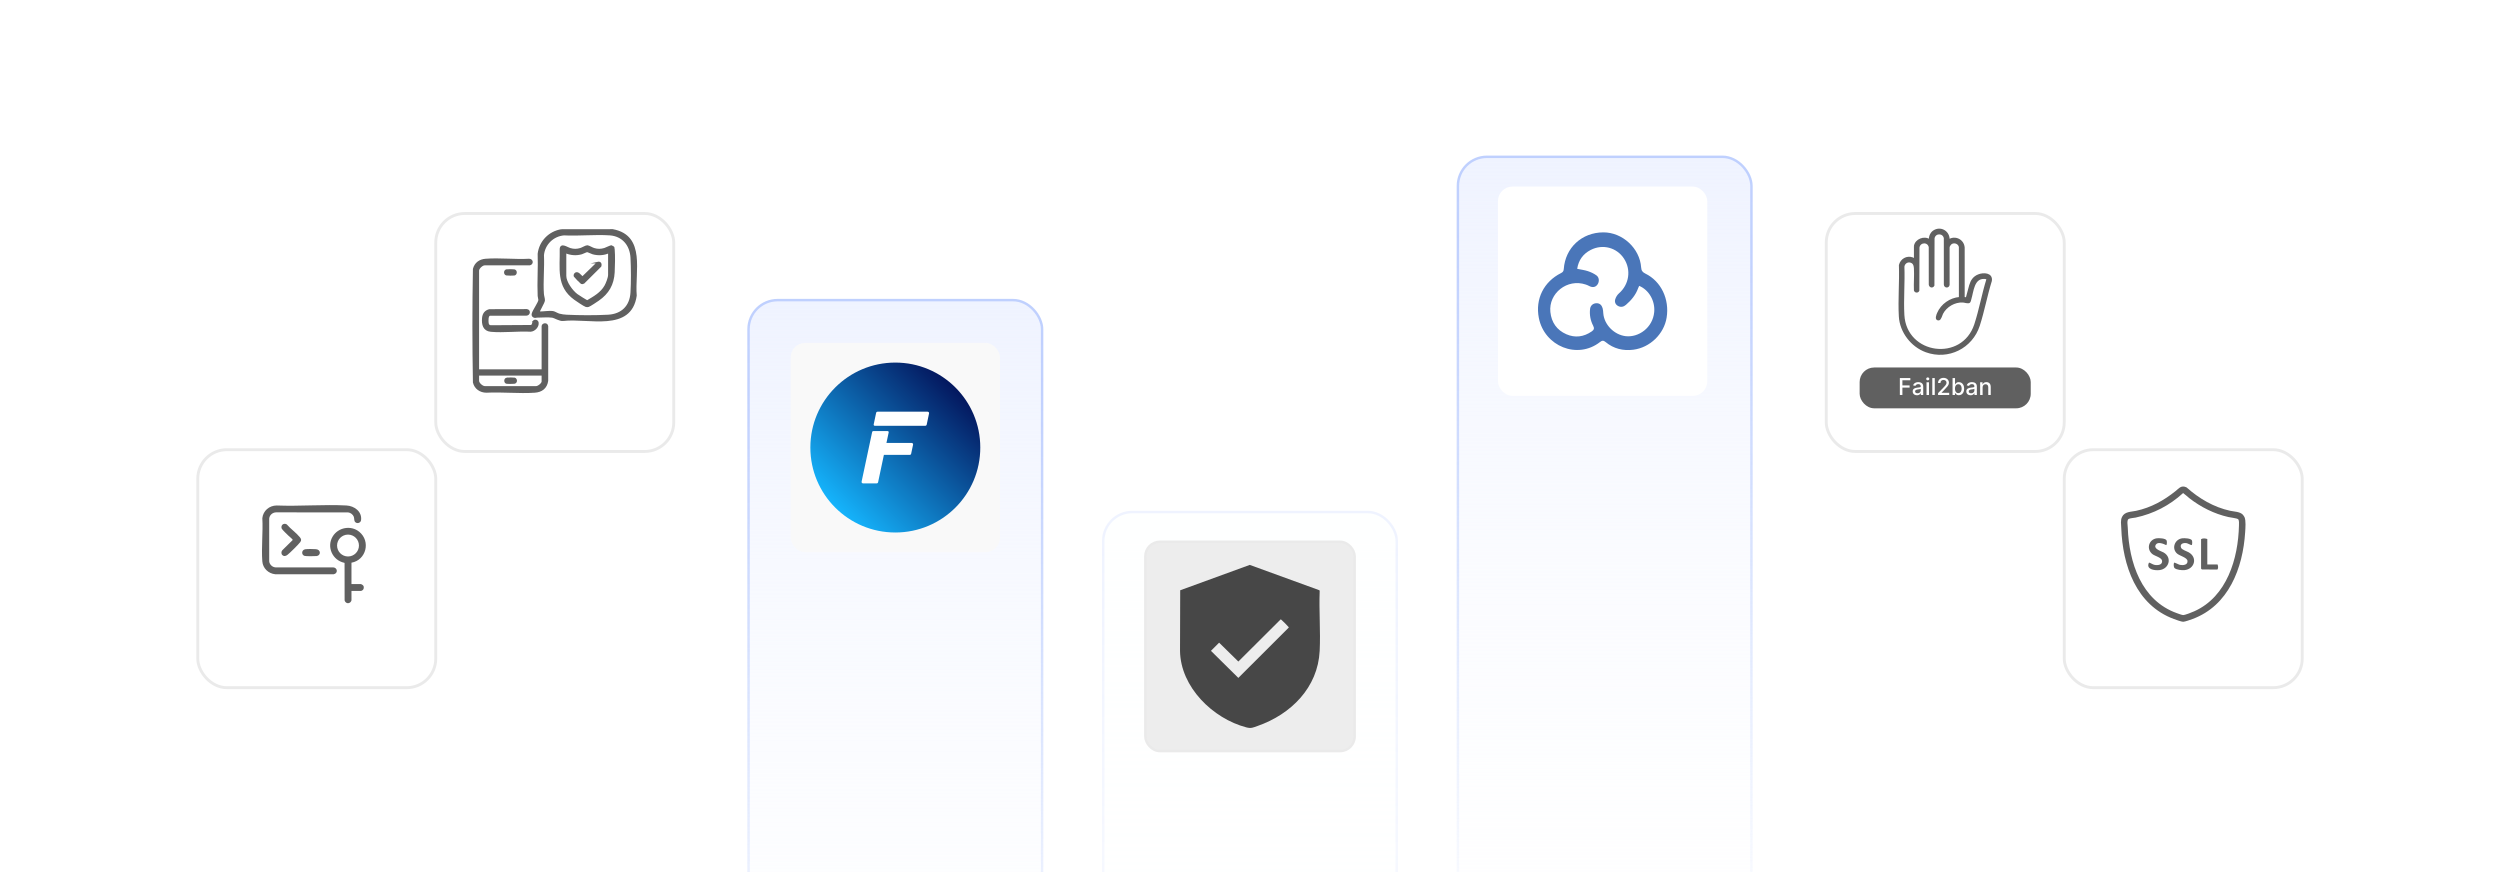 <?xml version="1.0" encoding="UTF-8"?><svg id="Layer_1" xmlns="http://www.w3.org/2000/svg" xmlns:xlink="http://www.w3.org/1999/xlink" viewBox="0 0 860 300"><defs><clipPath id="clippath"><rect width="860" height="300" fill="none"/></clipPath><linearGradient id="linear-gradient" x1="552.008" y1="362.037" x2="552.008" y2="48.942" gradientUnits="userSpaceOnUse"><stop offset="0" stop-color="#fff" stop-opacity="0"/><stop offset="1" stop-color="#eff3ff"/></linearGradient><linearGradient id="linear-gradient-2" x1="552.008" y1="362.462" x2="552.008" y2="48.517" gradientUnits="userSpaceOnUse"><stop offset="0" stop-color="#fff" stop-opacity="0"/><stop offset=".036" stop-color="#fbfcfe" stop-opacity=".061"/><stop offset=".192" stop-color="#ebf0fe" stop-opacity=".306"/><stop offset=".346" stop-color="#dde6fe" stop-opacity=".518"/><stop offset=".495" stop-color="#d2defe" stop-opacity=".691"/><stop offset=".638" stop-color="#cad8fe" stop-opacity=".825"/><stop offset=".773" stop-color="#c4d3fe" stop-opacity=".922"/><stop offset=".897" stop-color="#c0d0fe" stop-opacity=".98"/><stop offset="1" stop-color="#bfd0fe"/></linearGradient><filter id="drop-shadow-1" x="488.88" y="41.283" width="126.24" height="338.4" filterUnits="userSpaceOnUse"><feOffset dx="0" dy="5"/><feGaussianBlur result="blur" stdDeviation="4"/><feFlood flood-color="#444" flood-opacity=".09"/><feComposite in2="blur" operator="in"/><feComposite in="SourceGraphic"/></filter><linearGradient id="linear-gradient-3" x1="307.992" y1="411.332" x2="307.992" y2="98.237" xlink:href="#linear-gradient"/><linearGradient id="linear-gradient-4" x1="307.992" y1="411.757" x2="307.992" y2="97.811" xlink:href="#linear-gradient-2"/><filter id="drop-shadow-2" x="245.04" y="90.723" width="126" height="338.16" filterUnits="userSpaceOnUse"><feOffset dx="0" dy="5"/><feGaussianBlur result="blur-2" stdDeviation="4"/><feFlood flood-color="#444" flood-opacity=".09"/><feComposite in2="blur-2" operator="in"/><feComposite in="SourceGraphic"/></filter><linearGradient id="linear-gradient-5" x1="430" y1="484.228" x2="430" y2="171.132" gradientUnits="userSpaceOnUse"><stop offset="0" stop-color="#fff" stop-opacity=".5"/><stop offset="1" stop-color="#feffff"/></linearGradient><linearGradient id="linear-gradient-6" x1="430" y1="484.653" x2="430" y2="170.707" gradientUnits="userSpaceOnUse"><stop offset="0" stop-color="#fff" stop-opacity=".8"/><stop offset="1" stop-color="#eff3ff"/></linearGradient><filter id="drop-shadow-3" x="366.96" y="163.683" width="126" height="338.16" filterUnits="userSpaceOnUse"><feOffset dx="0" dy="5"/><feGaussianBlur result="blur-3" stdDeviation="4"/><feFlood flood-color="#444" flood-opacity=".09"/><feComposite in2="blur-3" operator="in"/><feComposite in="SourceGraphic"/></filter><linearGradient id="linear-gradient-7" x1="287.325" y1="344.622" x2="328.659" y2="303.287" gradientTransform="translate(0 -170)" gradientUnits="userSpaceOnUse"><stop offset="0" stop-color="#15b4fc"/><stop offset="1" stop-color="#04175e"/></linearGradient><filter id="drop-shadow-4" x="615.6" y="60.723" width="188.88" height="188.4" filterUnits="userSpaceOnUse"><feOffset dx="0" dy="5"/><feGaussianBlur result="blur-4" stdDeviation="4"/><feFlood flood-color="#444" flood-opacity=".09"/><feComposite in2="blur-4" operator="in"/><feComposite in="SourceGraphic"/></filter><filter id="drop-shadow-5" x="55.44" y="60.723" width="188.88" height="188.4" filterUnits="userSpaceOnUse"><feOffset dx="0" dy="5"/><feGaussianBlur result="blur-5" stdDeviation="4"/><feFlood flood-color="#444" flood-opacity=".09"/><feComposite in2="blur-5" operator="in"/><feComposite in="SourceGraphic"/></filter></defs><g clip-path="url(#clippath)"><rect x="501.518" y="48.942" width="100.979" height="313.095" rx="10" ry="10" fill="url(#linear-gradient)" filter="url(#drop-shadow-1)" stroke="url(#linear-gradient-2)" stroke-miterlimit="10" stroke-width=".85"/><rect x="257.502" y="98.237" width="100.979" height="313.095" rx="10" ry="10" fill="url(#linear-gradient-3)" filter="url(#drop-shadow-2)" stroke="url(#linear-gradient-4)" stroke-miterlimit="10" stroke-width=".85"/><rect x="515.296" y="64.178" width="72" height="72" rx="5" ry="5" fill="#fff"/><rect x="271.992" y="117.954" width="72" height="72" rx="5" ry="5" fill="#f9f9f9"/><rect x="379.51" y="171.132" width="100.979" height="313.095" rx="10" ry="10" fill="url(#linear-gradient-5)" filter="url(#drop-shadow-3)" stroke="url(#linear-gradient-6)" stroke-miterlimit="10" stroke-width=".85"/><rect x="394" y="186.369" width="72" height="72" rx="5" ry="5" fill="#ededed" stroke="#eaeaea" stroke-miterlimit="10" stroke-width=".85"/><path d="M551.546,79.933c6.585-.019,12.565,5.49,13.009,12.084.074,1.104.492,1.633,1.45,2.099,5.408,2.631,8.35,8.797,7.313,15.168-.909,5.592-5.694,10.287-11.474,11.022-3.481.442-6.748-.345-9.509-2.632-.711-.589-1.181-.608-1.91-.034-7.782,6.126-19.163,1.466-21.067-8.279-1.275-6.526,1.715-12.444,7.609-15.407.627-.315.916-.645.969-1.394.513-7.343,6.21-12.604,13.61-12.626ZM563.872,98.333c-.139.312-.264.551-.354.803-.834,2.329-2.353,4.153-4.203,5.738-.794.68-1.687.886-2.628.422-.925-.455-1.326-1.353-1.066-2.275.216-.766.695-1.576,1.292-2.096,3.515-3.059,4.281-8.064,1.741-11.963-2.473-3.796-7.307-5.116-11.447-2.986-2.619,1.348-4.215,3.534-4.65,6.501,1.308.273,2.529.419,3.674.797,1.029.34,2.054.82,2.933,1.446,1.001.713,1.071,2.186.352,3.183-.685.95-1.721,1.099-2.919.445-.342-.187-.71-.334-1.079-.46-6.403-2.183-12.855,3.042-12.193,9.437.374,3.607,2.224,6.216,5.492,7.651,3.021,1.326,5.99.932,8.732-.967.751-.52.991-1.013.508-1.939-.944-1.81-1.312-3.793-1.068-5.832.14-1.167,1.069-1.908,2.185-1.931,1.176-.024,1.81.687,2.121,1.701.17.555.19,1.161.234,1.747.296,3.965,3.782,7.436,7.719,7.889,4.392.504,9.303-2.868,9.8-8.302.352-3.84-1.813-7.611-5.175-9.009Z" fill="#4a76b9"/><circle cx="307.992" cy="153.954" r="29.228" fill="url(#linear-gradient-7)"/><path d="M304.057,156.486l-1.992,9.403c-.049.231-.252.395-.488.395h-4.701c-.316,0-.553-.292-.487-.601l3.633-17.093c.038-.175.193-.302.373-.302h4.94c.242,0,.422.224.372.46l-.776,3.619h8.675c.317,0,.553.292.487.602l-.663,3.12c-.049.229-.251.394-.487.394h-8.886ZM300.548,146.01l.84-3.99c.049-.231.252-.396.488-.396h17.231c.317,0,.553.291.488.601l-.81,3.849c-.048.23-.251.396-.487.396h-17.377c-.242,0-.422-.223-.372-.46" fill="#fff"/><path d="M429.918,194.327l23.985,8.731.067.308c-.264,6.774.327,13.782-.001,20.528-.614,12.633-9.881,21.821-21.329,25.828-1.553.544-2.208.939-3.882.5-11.526-3.024-22.659-13.857-22.83-26.328l.064-20.839,23.926-8.729ZM440.535,213.077l-14.543,14.492-6.612-6.493-2.812,2.812,9.424,9.31,17.285-17.255c.117-.146.013-.205-.062-.316-.184-.268-2.181-2.268-2.443-2.443-.075-.051-.124-.141-.237-.108Z" fill="#474747"/><g filter="url(#drop-shadow-4)"><rect x="710.1" y="149.693" width="81.869" height="81.869" rx="10" ry="10" fill="#fff" stroke="#eaeaea" stroke-miterlimit="10"/><rect x="628.231" y="68.438" width="81.869" height="81.869" rx="10" ry="10" fill="#fff" stroke="#eaeaea" stroke-miterlimit="10"/></g><g filter="url(#drop-shadow-5)"><rect x="68.031" y="149.693" width="81.869" height="81.869" rx="10" ry="10" transform="translate(217.931 381.256) rotate(-180)" fill="#fff" stroke="#eaeaea" stroke-miterlimit="10"/><rect x="149.9" y="68.438" width="81.869" height="81.869" rx="10" ry="10" transform="translate(381.669 218.744) rotate(-180)" fill="#fff" stroke="#eaeaea" stroke-miterlimit="10"/></g><path d="M658.672,84.67c.294-2.184,3.347-3.417,5.101-2.05-.007-1.351.523-2.656,1.766-3.295,2.415-1.242,5.048.658,4.842,3.295,2.187-1.421,4.983-.048,5.188,2.549l-.002,17.278c.266-.05.774.226.963.002.445-1.409.716-2.876,1.151-4.286.514-1.665,1.249-2.829,2.93-3.511,1.692-.686,4.728-.584,4.302,1.961-1.566,5.016-2.53,10.368-4.139,15.352-2.461,7.619-10.576,11.708-18.192,8.95-4.983-1.805-8.796-6.721-9.1-12.064-.328-5.76.237-11.844.024-17.637.479-1.95,2.442-3.085,4.374-2.407.295.103.498.323.792.338v-4.476ZM670.912,83.989c-.253.253-.492.74-.532,1.099l.002,12.886c-.106.907-1.386.843-1.416-.093l-.007-15.972c-.405-2.144-3.447-2.068-3.755.093l-.047,16.184c-.379.724-1.285.481-1.377-.305l-.007-12.877c-.424-2.16-3.385-2.034-3.757.091l-.044,14.847c-.258.594-1.079.545-1.299-.048-.118-2.472.15-5.075.001-7.531-.051-.849-.204-1.722-1.032-2.147-1.243-.637-2.631.129-2.809,1.49.211,5.474-.312,11.198-.013,16.643.769,13.979,20.272,16.553,24.614,3.281,1.632-4.987,2.578-10.407,4.141-15.438.089-.482-.668-.514-1.023-.525-3.695-.116-3.882,4.487-4.669,7.133-.079.264-.221.954-.396,1.109-.417.369-1.634-.093-2.218-.127-2.859-.164-5.778,1.504-7.107,4.018-.298.564-.63,2.119-1.266,2.153-1.2.063-.51-1.612-.268-2.181,1.272-2.98,4.289-5.086,7.514-5.325l-.005-17.521c-.308-1.467-2.176-1.988-3.227-.938Z" fill="#606060" stroke="#606060" stroke-miterlimit="10" stroke-width=".567"/><rect x="639.716" y="126.419" width="58.855" height="14.041" rx="5" ry="5" fill="#606060"/><rect x="639.716" y="130.054" width="58.855" height="6.772" fill="none"/><path d="M653.549,135.872v-5.818h3.607v.756h-2.731v1.772h2.472v.753h-2.472v2.537h-.877Z" fill="#fff"/><path d="M659.438,135.969c-.276,0-.526-.052-.75-.155-.224-.102-.4-.253-.529-.45-.13-.196-.195-.439-.195-.725,0-.246.048-.448.143-.607s.223-.285.383-.378c.161-.093.342-.163.54-.21.199-.048.401-.084.608-.108.261-.03.474-.056.636-.075.163-.019.281-.053.355-.098.074-.046.11-.119.11-.222v-.021c0-.248-.069-.44-.208-.576-.14-.137-.347-.205-.621-.205-.286,0-.511.064-.675.19s-.277.266-.34.419l-.798-.182c.095-.266.233-.479.416-.644s.394-.283.632-.358c.239-.074.49-.112.753-.112.175,0,.359.021.556.061s.38.115.551.223c.172.108.312.262.422.462.11.2.165.459.165.777v2.897h-.829v-.597h-.034c-.055.11-.138.218-.247.324-.11.105-.251.194-.424.264-.172.07-.379.105-.619.105ZM659.622,135.287c.235,0,.436-.047.604-.14.168-.093.296-.214.384-.365.088-.15.132-.311.132-.484v-.562c-.03.03-.088.059-.175.084-.086.025-.184.048-.294.065-.109.019-.217.034-.32.049-.104.014-.191.025-.262.035-.165.021-.315.056-.45.105-.136.049-.243.119-.324.211-.08.092-.12.214-.12.365,0,.21.077.369.232.476.155.107.353.161.594.161Z" fill="#fff"/><path d="M663.15,130.835c-.147,0-.274-.05-.379-.149-.105-.099-.158-.218-.158-.356,0-.14.053-.26.158-.359.104-.099.231-.148.379-.148s.274.05.379.148c.105.1.158.219.158.356,0,.141-.053.261-.158.359-.104.1-.231.149-.379.149ZM662.722,135.872v-4.363h.85v4.363h-.85Z" fill="#fff"/><path d="M665.562,130.054v5.818h-.85v-5.818h.85Z" fill="#fff"/><path d="M666.692,135.872v-.637l1.969-2.039c.21-.222.384-.417.521-.584.138-.168.24-.327.309-.478.067-.152.102-.312.102-.483,0-.193-.045-.36-.136-.501-.091-.142-.215-.25-.372-.327-.157-.076-.335-.115-.531-.115-.209,0-.391.043-.546.128s-.274.206-.358.361c-.083.155-.125.337-.125.545h-.838c0-.353.082-.664.244-.929.163-.266.387-.472.671-.618s.607-.22.969-.22c.365,0,.688.072.968.217.279.145.497.342.654.591s.236.53.236.843c0,.216-.041.427-.121.634-.081.206-.221.435-.419.689-.199.253-.476.56-.83.919l-1.156,1.21v.043h2.62v.753h-3.83Z" fill="#fff"/><path d="M671.679,135.872v-5.818h.849v2.162h.052c.049-.091.12-.196.213-.315s.222-.224.387-.314c.164-.09.382-.136.653-.136.352,0,.666.09.942.268.277.178.494.435.652.769.158.336.237.739.237,1.211,0,.471-.078.875-.235,1.211-.157.337-.374.595-.648.775-.274.182-.588.272-.94.272-.265,0-.481-.044-.648-.133-.168-.09-.299-.193-.394-.312-.095-.12-.168-.226-.219-.318h-.071v.679h-.829ZM672.511,133.69c0,.307.044.575.134.807.089.231.218.411.386.541.169.13.375.194.619.194.254,0,.467-.067.637-.203.171-.135.3-.319.388-.552.088-.233.132-.496.132-.787,0-.288-.043-.547-.129-.775-.086-.23-.215-.41-.387-.543-.171-.133-.385-.199-.641-.199-.246,0-.454.064-.623.19-.17.127-.298.305-.385.531-.087.228-.131.493-.131.796Z" fill="#fff"/><path d="M677.886,135.969c-.276,0-.526-.052-.75-.155-.224-.102-.4-.253-.529-.45-.13-.196-.195-.439-.195-.725,0-.246.048-.448.143-.607s.223-.285.383-.378c.161-.093.342-.163.54-.21.199-.048.401-.084.608-.108.261-.03.474-.056.636-.075.163-.019.281-.053.355-.098.074-.046.11-.119.11-.222v-.021c0-.248-.069-.44-.208-.576-.14-.137-.347-.205-.621-.205-.286,0-.511.064-.675.19s-.277.266-.34.419l-.798-.182c.095-.266.233-.479.416-.644s.394-.283.632-.358c.239-.074.49-.112.753-.112.175,0,.359.021.556.061s.38.115.551.223c.172.108.312.262.422.462.11.2.165.459.165.777v2.897h-.829v-.597h-.034c-.055.11-.138.218-.247.324-.11.105-.251.194-.424.264-.172.07-.379.105-.619.105ZM678.07,135.287c.235,0,.436-.047.604-.14.168-.093.296-.214.384-.365.088-.15.132-.311.132-.484v-.562c-.03.03-.088.059-.175.084-.086.025-.184.048-.294.065-.109.019-.217.034-.32.049-.104.014-.191.025-.262.035-.165.021-.315.056-.45.105-.136.049-.243.119-.324.211-.08.092-.12.214-.12.365,0,.21.077.369.232.476.155.107.353.161.594.161Z" fill="#fff"/><path d="M682.019,133.281v2.591h-.85v-4.363h.815v.71h.054c.101-.231.258-.417.473-.557.215-.141.486-.211.815-.211.297,0,.558.062.781.186s.397.309.519.553.185.546.185.906v2.775h-.85v-2.673c0-.316-.082-.565-.247-.743-.164-.179-.391-.269-.679-.269-.197,0-.372.043-.524.128s-.273.21-.36.373c-.088.164-.132.361-.132.593Z" fill="#fff"/><path d="M164.524,127.332h22.077v-15.114c0-.807,1.556-1.125,1.704-.006l-.007,18.799c-.355,2.415-1.984,3.637-4.353,3.798-5.399.368-11.209-.289-16.652,0-2.064-.027-3.829-1.218-4.325-3.26-.236-12.97-.236-26.031,0-39.002.52-2.013,2.072-3.098,4.105-3.254,4.814-.37,10.081.274,14.943-.001,1.151.019,1.327,1.421.232,1.704l-15.504.007c-.879-.017-2.22,1.242-2.22,2.082v34.247ZM186.601,128.917h-21.907l-.17.17v1.925c0,.912,1.474,2.205,2.43,2.099l17.439-.004c.776.025,2.207-1.123,2.207-1.868v-2.321Z" fill="#606060" stroke="#606060" stroke-miterlimit="10" stroke-width=".567"/><path d="M193.142,79.134l17.616-.018c11.233,2.079,7.296,14.435,7.994,22.571-1.777,12.404-16.373,7.414-24.967,8.441-1.28.166-2.831-.97-3.852-1.13-1.326-.208-3.748-.013-5.205-.012-.437 0-.603.228-1.101-.022-.44-.22-.552-.601-.431-1.049.315-1.165,2.186-3.733,2.272-4.652.036-.387-.209-1.014-.23-1.457-.217-4.774.174-9.709 0-14.5.495-4.201,3.737-7.52,7.904-8.173ZM185.356,107.406c1.538.102,3.409-.342,4.917-.106.492.077,1.405.68,2.077.867.804.223,1.73.334,2.567.377,4.289.219,9.995.24,14.274,0,4.719-.265,7.685-3.124,7.976-7.874.218-3.558.195-8.435.006-12.004-.231-4.364-2.901-7.672-7.416-7.982-5.1-.35-10.598.27-15.74.006-3.795.312-6.828,3.3-7.176,7.089.201,4.357-.318,9.029-.019,13.349.047.683.403,1.661.35,2.26-.061.696-1.982,3.871-1.817,4.018Z" fill="#606060" stroke="#606060" stroke-miterlimit="10" stroke-width=".567"/><path d="M183.573,110.492c.437-.467,1.332-.204,1.437.488.205,1.35-1.136,2.749-2.457,2.85-4.395-.24-9.335.423-13.668.028-2.521-.23-2.978-2.269-2.774-4.468.133-1.433.826-2.369,2.233-2.749l12.882-.029c1.102.124.972,1.629-.126,1.69l-12.646.034c-.817.239-.724,2.066-.646,2.75.066.584.338,1.02.96,1.078l13.956-.088c.792-.319.511-1.221.851-1.584Z" fill="#606060" stroke="#606060" stroke-miterlimit="10" stroke-width=".567"/><path d="M174.228,92.939c.365-.084,2.299-.082,2.668 0.0.84.186.74,1.424.021,1.558-.363.067-2.341.059-2.69-.021-.731-.168-.733-1.369,0-1.536Z" fill="#606060" stroke="#606060" stroke-miterlimit="10" stroke-width=".567"/><path d="M174.342,130.187c.317-.07,2.391-.082,2.669-.001.684.2.789,1.415-.097,1.555-.362.057-2.393.069-2.686-.017-.633-.184-.687-1.359.114-1.537Z" fill="#606060" stroke="#606060" stroke-miterlimit="10" stroke-width=".567"/><path d="M210.913,84.905c.148.159.241.695.261.929.184,2.191.113,5.585-.006,7.815-.224,4.22-1.946,7.189-5.373,9.571-.581.404-2.836,1.913-3.349,2.084-.318.106-.578.105-.894,0-.645-.215-3.144-1.912-3.824-2.402-6.22-4.486-4.76-10.505-4.905-17.296.172-1.886,2.247-.291,3.29.004,1.298.367,2.303.363,3.597-.024.585-.174,1.889-.964,2.339-.934.464.031,1.664.758,2.24.934,1.311.402,2.375.386,3.684-.003.584-.173,2.022-.978,2.432-.915.081.012.459.181.51.235ZM209.47,86.801c-1.7.804-3.741.907-5.547.396-.467-.132-1.664-.754-1.973-.734-.349.023-1.376.592-1.878.734-1.868.529-3.774.368-5.547-.396v8.095c0,2.185,2.23,5.218,3.925,6.491.409.307,3.354,2.193,3.595,2.174,2.373-1.412,4.746-2.7,6.156-5.177.499-.876,1.267-2.846,1.267-3.827v-7.755Z" fill="#606060" stroke="#606060" stroke-miterlimit="10" stroke-width=".567"/><path d="M205.588,90.335c.895-.206,1.246.408.993,1.22l-5.786,5.761c-.248.15-.565.193-.833.069-.149-.069-2.233-2.2-2.297-2.351-.126-.299-.024-.645.193-.881.798-.87,1.935.759,2.499,1.252l5.232-5.069Z" fill="#606060" stroke="#606060" stroke-miterlimit="10" stroke-width=".567"/><path d="M771.469,176.987c.184.181.528.66.637.898.541,1.179.316,3.804.232,5.164-.766,12.357-5.682,25.31-18.124,29.899-.631.233-2.669.964-3.225.946-.621-.019-2.476-.698-3.149-.946-13.021-4.803-17.665-18.451-18.126-31.293-.045-1.262-.317-2.634.264-3.833.907-1.876,3.106-1.723,4.874-2.106,5.117-1.11,9.476-3.532,13.521-6.768,1.213-.97,1.983-2.153,3.801-1.284,4.3,3.834,9.344,6.817,15.029,8.051,1.355.294,3.261.283,4.266,1.272ZM750.994,169.608c-4.631,4.25-10.163,7.12-16.326,8.436-.559.119-2.116.222-2.473.505-.611.484-.268,2.287-.241,3.008.432,11.94,4.634,24.988,16.886,29.369.481.172,1.706.638,2.144.654.673.024,3.167-.994,3.893-1.321,11.205-5.04,15.078-18.128,15.327-29.532.013-.577.121-1.811-.343-2.179-.298-.236-2.697-.556-3.309-.693-4.864-1.092-9.456-3.407-13.374-6.449-.746-.579-1.407-1.261-2.184-1.799Z" fill="#606060"/><path d="M750.728,185.17c.701-.084,2.981-.008,3.301.742.114.267.169,1.482-.113,1.607-.129.058-1.386-.62-1.748-.677-1.112-.176-2.424.246-1.876,1.597.271.667,1.912,1.167,2.566,1.529,3.265,1.811,2.049,5.847-1.413,6.157-.87.078-2.722-.093-3.391-.701-.362-.329-.437-1.78-.037-1.895.098-.028,1.496.707,1.888.788,1.015.209,2.756.064,2.593-1.376-.131-1.163-2.67-1.721-3.563-2.493-2.008-1.736-.866-4.958,1.792-5.277Z" fill="#606060"/><path d="M741.978,185.168c.712-.09,2.961-.012,3.322.725.155.316.184,1.483-.134,1.629-.892-.442-2.83-1.264-3.539-.192-.997,1.509,1.773,2.213,2.669,2.73,3.052,1.761,1.824,5.741-1.506,6.065-1.641.16-4.705-.26-3.527-2.602.666.172,1.212.646,1.894.792,1.053.225,2.763.047,2.604-1.39-.125-1.132-2.447-1.634-3.298-2.291-2.248-1.737-1.296-5.111,1.513-5.467Z" fill="#606060"/><path d="M759.311,185.423v8.748h3.537c.176.562.319,1.265-.059,1.756l-5.337-.036c-.057-.052-.281-.252-.281-.277v-10.145c.612-.381,1.478-.276,2.14-.046Z" fill="#606060"/><path d="M122.204,179.604c-.456-.455-.293-1.251-.495-1.828-.275-.78-1.132-1.423-1.95-1.513l-24.835-.013c-1.201.062-2.212.937-2.323,2.154l.004,14.701c.109,1.074,1.068,2.006,2.151,2.074l19.858-.002c1.55.095,1.716,2.081.172,2.366l-20.11-.003c-2.351-.236-4.261-2.045-4.44-4.43-.36-4.791.275-10.031.005-14.869.275-2.547,2.4-4.344,4.938-4.355,7.904.324,16.137-.419,24.003-.001,2.675.142,5.391,2.058,5.025,5.032-.118.961-1.331,1.357-2.001.687Z" fill="#606060"/><path d="M120.907,193.57v7.349h3.168c.277,0,.831.391.961.644.217.422.118,1.105-.249,1.419-.049.042-.512.301-.543.301h-3.337v3.252c0,.144-.257.519-.381.633-.73.669-1.742.271-1.979-.638l-.016-12.823-.071-.098c-4.063-.843-6.204-5.46-4.009-9.072,1.898-3.122,6.253-3.941,9.117-1.61,4.037,3.286,2.402,9.743-2.66,10.642ZM123.479,187.665c0-2.079-1.685-3.763-3.764-3.763s-3.764,1.685-3.764,3.763,1.685,3.763,3.764,3.763,3.764-1.685,3.764-3.763Z" fill="#606060"/><path d="M97.109,190.923c-.424-.42-.384-1.229.02-1.654l3.578-3.524c.035-.2-1.19-1.186-1.39-1.38-.426-.414-2.301-2.18-2.425-2.559-.391-1.193.732-2.016,1.752-1.414,1.327,1.551,3.253,2.869,4.522,4.433.456.563.591,1.024.127,1.651-.607.82-3.566,3.747-4.398,4.388-.566.436-1.215.623-1.786.058Z" fill="#606060"/><path d="M105.001,188.944c.751-.126,2.895-.092,3.701-.023,1.776.152,1.683,2.165.243,2.361-.589.08-3.679.089-4.16-.049-1.177-.339-1.111-2.066.217-2.288Z" fill="#606060"/></g></svg>